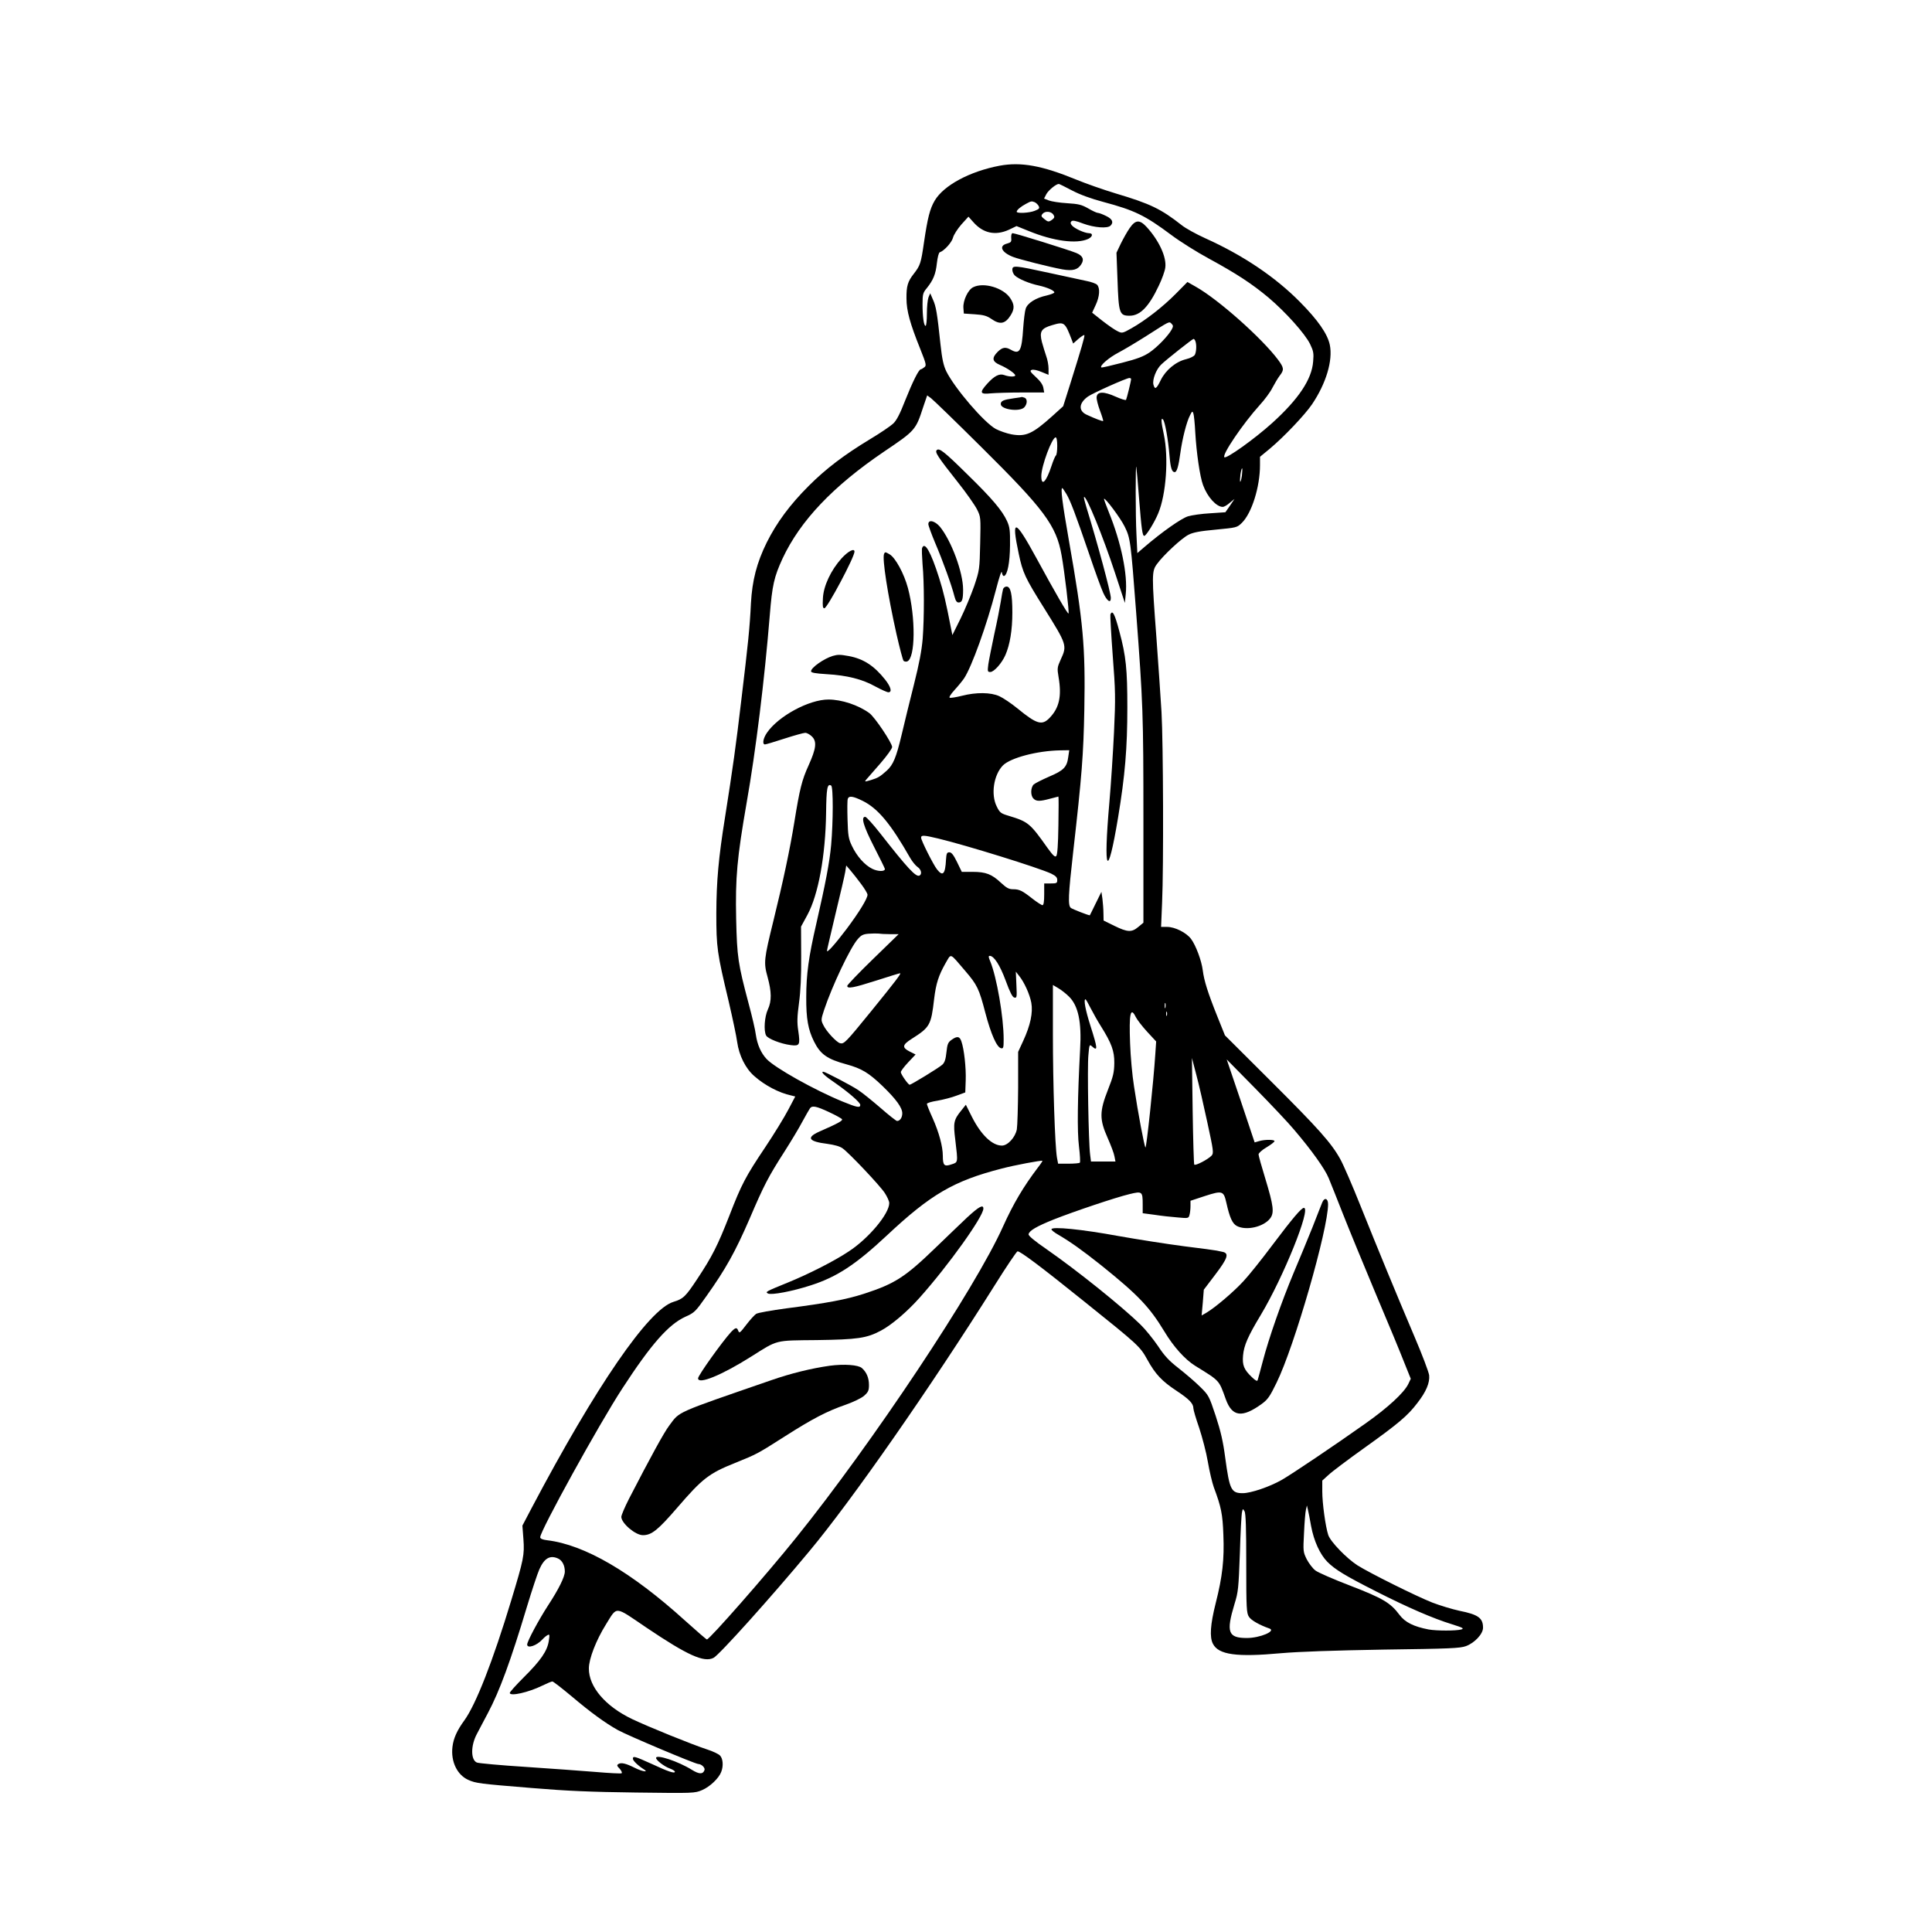 <?xml version="1.0" encoding="UTF-8" standalone="yes"?>
<svg version="1.0" xmlns="http://www.w3.org/2000/svg" width="1000pt" height="1000pt" viewBox="0 0 1334 1334" preserveAspectRatio="xMidYMid meet">
  <g transform="translate(0,1334) scale(0.1,-0.1)" fill="#000000" stroke="none">
    <path d="M6903 12196 c-207 -39 -387 -136 -449 -241 -34 -58 -49 -120 -74
-288 -21 -146 -26 -160 -71 -218 -41 -52 -51 -85 -50 -169 0 -86 25 -175 95
-349 42 -106 44 -115 28 -127 -9 -7 -20 -14 -24 -14 -14 0 -57 -87 -108 -215
-36 -93 -60 -139 -83 -160 -18 -17 -90 -66 -162 -109 -178 -108 -302 -202
-421 -321 -130 -130 -221 -253 -290 -391 -69 -140 -100 -261 -109 -419 -8
-169 -20 -283 -66 -665 -38 -323 -59 -472 -113 -814 -45 -280 -59 -440 -60
-661 0 -238 5 -273 85 -608 27 -116 54 -243 59 -282 13 -93 58 -183 118 -235
72 -64 171 -116 255 -134 l28 -7 -48 -91 c-26 -50 -98 -168 -161 -262 -134
-200 -162 -253 -246 -470 -81 -207 -119 -282 -221 -436 -82 -124 -97 -138
-165 -159 -171 -52 -535 -582 -980 -1425 l-63 -120 7 -93 c8 -110 2 -139 -84
-423 -126 -417 -244 -719 -324 -829 -51 -70 -75 -124 -82 -183 -12 -102 33
-194 110 -228 53 -23 71 -26 441 -56 239 -20 404 -27 716 -31 402 -5 405 -5
457 17 54 23 116 82 132 126 16 41 12 92 -9 113 -10 10 -49 29 -87 41 -107 35
-408 157 -521 211 -183 88 -298 222 -297 349 0 66 50 195 118 304 80 128 56
129 279 -22 285 -192 398 -243 464 -209 40 21 396 417 662 737 293 351 837
1132 1277 1832 82 131 154 238 160 238 20 0 159 -104 461 -347 375 -301 384
-309 435 -401 55 -100 101 -149 203 -216 86 -57 115 -87 115 -120 0 -11 18
-72 40 -135 21 -64 49 -169 60 -235 11 -65 30 -144 41 -175 51 -136 61 -185
66 -328 7 -170 -6 -288 -53 -473 -37 -147 -43 -234 -19 -280 39 -76 163 -93
470 -65 127 11 362 19 710 25 454 6 526 9 567 24 60 22 118 84 118 127 0 67
-33 91 -163 117 -51 11 -136 37 -188 57 -116 46 -430 203 -515 256 -75 48
-188 164 -203 211 -19 58 -41 220 -41 299 l0 76 43 39 c23 22 136 107 251 189
232 166 296 220 362 307 62 79 87 141 82 192 -3 23 -48 142 -101 266 -130 306
-249 595 -373 904 -57 143 -120 288 -140 323 -62 112 -151 211 -477 536 l-319
318 -53 132 c-65 162 -91 245 -100 316 -8 67 -48 174 -81 218 -33 44 -112 83
-165 83 l-42 0 7 167 c11 244 8 1104 -4 1316 -6 100 -22 331 -35 512 -33 439
-33 461 4 511 44 61 171 179 218 202 31 16 78 25 187 35 144 14 147 14 180 46
69 67 126 249 126 400 l0 57 68 56 c99 83 242 234 291 306 98 145 145 304 123
411 -16 76 -82 171 -207 297 -169 171 -391 321 -653 439 -64 29 -136 69 -161
89 -145 114 -218 149 -456 220 -83 25 -206 68 -274 96 -236 97 -381 123 -528
96z m499 -171 c55 -29 132 -57 215 -79 217 -58 289 -93 470 -228 61 -46 178
-119 259 -163 193 -105 298 -174 413 -270 117 -99 252 -249 287 -321 23 -48
26 -63 21 -120 -9 -123 -101 -260 -282 -424 -124 -112 -318 -250 -331 -237
-18 17 130 234 244 360 34 37 74 91 88 120 15 28 37 66 50 83 32 41 30 54 -12
111 -112 149 -411 415 -567 503 l-58 33 -81 -82 c-89 -90 -210 -184 -306 -238
-62 -35 -65 -35 -95 -20 -18 8 -64 40 -104 71 l-72 57 24 52 c28 59 32 118 10
141 -8 8 -41 20 -73 26 -31 7 -148 32 -259 56 -238 52 -253 53 -253 21 0 -13
8 -31 18 -40 26 -24 101 -55 163 -68 59 -13 109 -35 109 -48 0 -5 -24 -14 -52
-21 -76 -16 -134 -53 -146 -92 -6 -18 -13 -78 -17 -133 -10 -159 -24 -185 -85
-150 -37 21 -58 18 -91 -14 -43 -43 -38 -68 16 -91 49 -21 105 -59 105 -72 0
-11 -43 -10 -75 2 -34 13 -69 -5 -118 -59 -56 -62 -51 -75 24 -67 34 3 131 6
215 6 l154 0 -6 33 c-4 21 -21 46 -52 74 -39 36 -43 43 -28 49 11 4 39 -2 67
-14 l49 -20 0 43 c0 23 -7 62 -16 86 -8 24 -22 68 -30 98 -18 72 -5 94 71 116
84 25 88 22 136 -103 l9 -24 36 32 c20 17 38 29 41 26 5 -5 -19 -87 -97 -336
l-49 -155 -74 -67 c-138 -124 -184 -145 -283 -127 -32 6 -81 23 -108 37 -81
44 -283 280 -342 398 -19 40 -29 83 -40 185 -23 219 -31 264 -52 310 l-19 44
-12 -28 c-6 -16 -11 -66 -11 -113 0 -46 -4 -84 -9 -84 -12 0 -21 62 -21 150 0
68 3 79 29 110 45 56 62 97 70 173 5 42 13 73 20 75 30 10 82 67 91 100 5 21
32 62 58 92 l49 54 33 -37 c68 -78 153 -96 247 -53 l52 25 84 -34 c171 -70
330 -91 410 -55 33 16 36 40 5 40 -30 1 -99 32 -117 54 -10 12 -11 20 -3 28 8
8 30 4 82 -16 76 -28 167 -35 188 -14 23 23 13 46 -31 67 -24 12 -49 21 -56
21 -8 0 -38 14 -67 31 -46 26 -67 31 -146 36 -51 3 -108 12 -126 19 l-33 13
16 31 c14 26 67 70 86 70 3 0 44 -20 91 -45z m-258 -81 c9 -4 21 -15 27 -25 9
-17 5 -22 -25 -34 -38 -16 -126 -20 -126 -7 0 12 29 36 65 55 35 19 38 19 59
11z m130 -87 c9 -15 7 -21 -8 -33 -25 -18 -29 -18 -57 5 -20 16 -22 21 -10 35
18 21 60 17 75 -7z m817 -791 c-24 -44 -99 -122 -153 -159 -41 -28 -85 -45
-191 -72 -77 -20 -141 -35 -143 -32 -12 12 53 68 118 102 40 21 127 73 193
115 163 104 157 102 174 85 12 -12 13 -18 2 -39z m163 -82 c9 -24 7 -73 -4
-94 -6 -10 -31 -23 -60 -30 -71 -17 -141 -75 -175 -144 -30 -62 -41 -69 -51
-31 -8 34 19 105 54 138 36 35 215 176 223 177 4 0 10 -7 13 -16z m-444 -261
c0 -14 -30 -135 -35 -144 -3 -4 -35 6 -71 22 -82 37 -128 37 -132 -2 -2 -14 9
-56 23 -94 14 -37 24 -70 22 -72 -4 -3 -55 16 -115 44 -57 27 -53 80 10 125
34 24 264 127 286 128 6 0 12 -3 12 -7z m-1034 -470 c434 -430 518 -542 554
-747 20 -111 54 -396 48 -402 -6 -5 -90 140 -221 381 -150 275 -176 282 -123
32 28 -132 43 -165 176 -377 157 -251 159 -257 114 -354 -24 -53 -25 -61 -15
-120 23 -133 5 -214 -62 -283 -52 -54 -88 -44 -221 65 -44 36 -101 74 -126 85
-58 27 -160 28 -257 3 -40 -10 -78 -16 -85 -14 -7 3 5 23 33 54 25 27 54 63
65 79 53 78 159 374 220 610 25 96 40 140 42 122 2 -16 9 -26 15 -24 23 7 40
92 41 212 1 104 -2 126 -21 168 -33 72 -103 155 -270 318 -163 161 -198 188
-215 171 -14 -14 6 -45 146 -222 59 -74 118 -159 132 -187 26 -52 26 -55 22
-235 -4 -180 -5 -185 -41 -293 -21 -60 -63 -162 -94 -225 l-57 -115 -9 45
c-36 185 -52 253 -83 351 -57 179 -99 253 -117 205 -3 -7 -1 -58 3 -112 12
-128 12 -368 1 -514 -7 -82 -24 -172 -60 -315 -28 -110 -66 -266 -85 -347 -38
-160 -59 -209 -103 -249 -47 -42 -60 -50 -109 -65 -45 -13 -46 -13 -32 4 8 9
52 59 96 110 46 53 82 103 82 114 0 28 -120 207 -157 234 -75 55 -191 94 -283
94 -133 0 -345 -114 -424 -229 -27 -39 -34 -81 -14 -81 6 0 67 18 134 40 68
22 133 40 144 40 12 0 33 -12 47 -26 34 -34 29 -82 -24 -199 -46 -101 -61
-161 -98 -390 -31 -192 -78 -412 -145 -684 -65 -264 -68 -287 -40 -387 28
-102 29 -166 2 -224 -23 -49 -30 -147 -12 -180 12 -22 100 -57 169 -66 63 -8
67 0 53 98 -9 57 -8 97 5 193 11 81 16 185 15 323 l-1 204 44 81 c76 140 125
411 129 704 2 169 8 205 35 189 15 -9 14 -250 0 -409 -11 -122 -39 -267 -103
-547 -52 -225 -69 -347 -69 -505 -1 -149 13 -225 54 -307 44 -88 91 -121 224
-157 105 -29 153 -58 249 -150 94 -91 136 -149 136 -188 0 -30 -16 -53 -36
-53 -6 0 -58 41 -115 91 -57 49 -126 105 -154 123 -46 31 -228 126 -240 126
-21 0 8 -28 85 -80 90 -63 170 -132 170 -149 0 -22 -22 -18 -122 23 -193 79
-468 233 -525 294 -39 42 -64 99 -74 167 -4 34 -27 131 -50 216 -73 275 -80
320 -86 584 -6 288 6 419 72 800 64 362 124 853 160 1295 17 211 30 267 89
395 122 260 347 497 699 736 217 146 220 150 271 307 l28 82 26 -19 c15 -11
172 -163 348 -338z m1477 102 c8 -140 32 -307 54 -365 30 -82 92 -150 136
-150 9 0 30 12 48 28 l33 27 -31 -46 -32 -46 -104 -7 c-58 -3 -127 -13 -154
-21 -46 -14 -180 -108 -301 -212 l-49 -42 -6 127 c-7 128 -7 504 -1 467 2 -11
11 -109 19 -217 17 -214 23 -258 36 -258 13 0 71 94 96 155 55 130 73 385 39
545 -19 88 -21 119 -6 104 14 -14 36 -139 45 -249 7 -85 16 -115 36 -115 15 0
27 42 39 132 13 96 43 216 67 261 14 29 17 30 23 12 4 -11 10 -70 13 -130z
m-953 -94 c0 -33 -4 -62 -9 -66 -5 -3 -19 -36 -31 -73 -36 -110 -70 -144 -70
-69 0 69 74 267 99 267 7 0 11 -24 11 -59z m1275 -206 c-4 -25 -9 -44 -12 -41
-2 2 -1 25 2 51 4 25 9 44 12 41 2 -2 1 -25 -2 -51z m-1211 -127 c28 -49 59
-129 158 -418 38 -113 81 -231 95 -262 26 -58 53 -77 53 -37 0 37 -90 371
-169 628 -11 36 -19 67 -16 69 14 15 131 -271 215 -527 l67 -204 6 61 c14 134
-31 354 -117 566 -20 49 -35 91 -33 92 8 8 113 -132 142 -191 40 -81 42 -96
80 -595 47 -623 50 -701 50 -1433 l0 -708 -35 -29 c-46 -39 -75 -37 -165 7
l-75 37 -1 51 c0 27 -4 72 -7 99 l-7 48 -40 -81 c-21 -44 -40 -81 -40 -81 -12
0 -121 43 -131 51 -21 17 -18 86 16 386 60 527 71 672 77 984 8 434 -7 603
-107 1170 -45 257 -58 359 -45 359 2 0 15 -19 29 -42z m12 -1815 c-9 -70 -32
-93 -131 -135 -48 -21 -96 -45 -107 -54 -22 -21 -24 -77 -2 -98 19 -20 44 -20
114 -1 30 8 56 15 58 15 2 0 2 -90 0 -200 -2 -135 -7 -203 -15 -211 -9 -9 -23
5 -60 56 -121 171 -133 181 -268 222 -54 16 -62 22 -82 63 -43 83 -22 220 42
285 53 53 238 101 394 104 l64 1 -7 -47z m-1419 -303 c106 -53 193 -158 327
-393 15 -26 38 -54 51 -63 25 -16 33 -48 15 -59 -24 -15 -82 48 -274 293 -48
61 -94 112 -102 112 -31 0 -12 -64 61 -207 41 -80 75 -149 75 -153 0 -19 -48
-18 -87 1 -53 26 -107 87 -141 159 -23 48 -27 71 -30 182 -2 70 -2 134 2 143
8 22 36 18 103 -15z m522 -260 c195 -47 691 -201 779 -242 32 -16 42 -26 42
-44 0 -22 -4 -24 -45 -24 l-45 0 0 -75 c0 -51 -4 -75 -12 -75 -6 0 -37 20 -67
43 -73 58 -93 67 -136 67 -29 0 -45 9 -84 45 -63 59 -104 75 -195 75 l-75 0
-33 68 c-24 49 -38 67 -53 67 -17 0 -20 -8 -23 -50 -5 -101 -22 -119 -62 -68
-26 33 -110 200 -110 219 0 19 19 18 119 -6z m-533 -314 c24 -32 44 -65 44
-74 0 -26 -58 -121 -145 -237 -81 -107 -135 -167 -135 -150 0 5 27 120 59 255
33 135 63 265 67 289 l7 45 30 -35 c16 -19 49 -60 73 -93z m199 -346 l60 0
-178 -173 c-97 -94 -177 -178 -177 -184 0 -22 42 -14 202 37 86 28 159 50 163
50 10 0 -29 -52 -198 -260 -179 -220 -189 -230 -217 -223 -25 7 -96 83 -116
127 -16 32 -15 37 6 102 55 165 181 432 233 490 23 27 37 34 75 37 26 2 56 2
67 1 11 -2 47 -4 80 -4z m518 -252 c85 -99 97 -124 141 -293 39 -147 79 -238
109 -243 15 -3 17 5 17 62 0 153 -48 431 -93 539 -12 28 -13 37 -3 37 29 0 70
-63 110 -171 30 -82 47 -115 60 -117 17 -4 18 3 14 87 l-4 92 22 -28 c36 -44
74 -128 85 -187 12 -68 -6 -155 -56 -263 l-35 -76 0 -246 c-1 -135 -5 -265 -9
-289 -11 -56 -63 -112 -103 -112 -68 0 -145 75 -208 200 l-41 82 -31 -39 c-53
-65 -57 -85 -42 -203 19 -161 20 -155 -27 -170 -49 -17 -59 -7 -59 59 0 65
-27 164 -71 262 -22 48 -39 91 -39 97 0 6 33 16 73 22 39 7 99 22 132 35 l60
22 3 84 c3 86 -11 216 -30 269 -12 35 -29 38 -68 10 -24 -17 -29 -29 -35 -85
-5 -48 -12 -71 -28 -86 -22 -21 -216 -139 -226 -139 -11 1 -61 73 -61 87 0 8
23 38 51 68 l51 54 -42 21 c-53 27 -50 46 15 87 126 80 134 94 155 276 13 107
31 162 78 245 42 71 26 77 135 -50z m719 -180 c63 -63 87 -174 76 -362 -18
-339 -21 -568 -8 -671 7 -58 10 -109 6 -113 -4 -4 -40 -7 -79 -7 l-71 0 -8 42
c-14 82 -28 510 -28 850 l0 342 37 -22 c21 -12 55 -39 75 -59z m149 -80 c18
-35 49 -90 70 -123 74 -118 94 -172 93 -255 -1 -64 -7 -92 -44 -185 -59 -150
-59 -204 -2 -332 22 -50 44 -107 47 -127 l7 -36 -85 0 -84 0 -6 48 c-11 84
-20 605 -12 685 6 74 8 77 24 63 42 -38 41 -18 -9 139 -36 112 -49 185 -35
185 3 0 19 -28 36 -62z m516 5 c-3 -10 -5 -4 -5 12 0 17 2 24 5 18 2 -7 2 -21
0 -30z m10 -55 c-3 -7 -5 -2 -5 12 0 14 2 19 5 13 2 -7 2 -19 0 -25z m-215
-10 c9 -18 44 -64 78 -101 l63 -68 -6 -89 c-12 -187 -61 -650 -68 -643 -8 10
-51 236 -79 423 -12 74 -24 207 -27 296 -8 206 3 256 39 182z m494 -726 c43
-198 45 -214 30 -231 -24 -26 -114 -73 -120 -62 -3 5 -8 172 -11 372 l-5 364
30 -115 c17 -63 51 -211 76 -328z m600 -53 c122 -143 212 -270 238 -333 14
-34 59 -146 100 -251 41 -104 143 -352 226 -550 84 -198 172 -411 196 -473
l45 -112 -17 -36 c-29 -60 -140 -163 -299 -275 -210 -149 -509 -350 -576 -388
-85 -48 -213 -91 -268 -91 -80 0 -91 23 -121 244 -15 114 -31 183 -66 290 -46
138 -48 142 -108 201 -33 33 -100 90 -147 127 -67 52 -98 85 -144 155 -33 48
-86 114 -120 147 -129 126 -438 374 -648 520 -86 59 -127 94 -125 104 5 25 55
54 174 102 139 55 427 152 523 175 87 21 91 19 91 -71 l0 -61 83 -11 c45 -7
116 -15 158 -18 74 -7 76 -6 82 17 4 13 7 41 7 61 l0 37 100 33 c121 39 129
36 148 -48 23 -103 42 -143 72 -159 65 -34 183 -7 229 51 31 39 25 87 -33 278
-25 81 -46 156 -46 165 0 9 24 31 55 49 30 18 55 37 55 43 0 11 -65 12 -106 0
l-31 -9 -96 287 -97 286 198 -201 c108 -110 229 -238 268 -285z m-3211 122
c45 -21 85 -43 89 -49 6 -10 -28 -29 -156 -85 -94 -42 -75 -69 55 -85 49 -7
86 -17 105 -31 45 -32 257 -256 291 -308 17 -26 31 -57 31 -70 0 -74 -142
-244 -280 -334 -97 -65 -276 -156 -421 -215 -152 -62 -156 -64 -137 -75 23
-13 170 15 296 56 181 58 311 144 524 343 305 286 463 378 793 463 86 23 278
59 283 54 1 -1 -12 -22 -31 -46 -101 -133 -170 -250 -241 -407 -191 -427 -904
-1498 -1431 -2152 -206 -256 -596 -700 -614 -700 -4 0 -72 59 -152 131 -370
335 -692 523 -951 554 -33 4 -48 11 -48 21 0 44 408 784 567 1027 199 306 319
442 435 495 63 28 70 35 146 143 133 187 199 306 297 532 101 236 129 290 245
471 42 66 97 157 120 201 24 44 48 86 53 93 16 20 44 14 132 -27z m3328 -2859
c19 -102 61 -194 112 -246 54 -54 123 -96 340 -206 217 -110 390 -185 520
-225 76 -24 86 -29 65 -36 -36 -10 -170 -10 -226 0 -103 20 -162 49 -201 101
-62 83 -114 114 -339 201 -115 44 -223 91 -241 105 -19 14 -45 49 -60 77 -25
51 -26 55 -19 182 3 71 9 144 13 160 l7 30 7 -30 c4 -16 14 -67 22 -113z
m-448 -258 c0 -312 2 -343 19 -368 15 -24 74 -57 140 -80 51 -17 -63 -66 -155
-66 -130 0 -144 40 -85 235 26 83 28 109 37 350 4 143 11 271 15 285 5 24 6
24 17 5 9 -14 12 -119 12 -361z m-4752 35 c29 -13 47 -48 47 -90 0 -36 -41
-120 -117 -236 -64 -99 -143 -246 -143 -268 0 -30 66 -8 105 35 11 12 27 26
36 30 14 8 15 3 8 -42 -11 -69 -57 -135 -174 -251 -52 -52 -95 -100 -95 -106
0 -26 131 4 224 50 33 16 64 29 70 29 6 0 65 -46 131 -101 136 -115 233 -185
320 -234 64 -36 535 -235 557 -235 23 -1 49 -27 42 -43 -11 -29 -37 -28 -87 3
-93 58 -247 109 -247 82 0 -16 56 -59 95 -73 19 -7 35 -17 35 -22 0 -15 -45 0
-161 54 -117 53 -129 56 -129 35 0 -13 35 -47 76 -73 37 -23 -13 -15 -64 11
-60 30 -93 38 -112 26 -12 -8 -11 -13 9 -33 12 -14 18 -27 13 -31 -5 -3 -85 1
-178 9 -93 8 -311 23 -484 35 -173 11 -325 25 -337 30 -43 18 -44 116 0 198
13 26 48 90 76 144 80 151 156 356 270 736 34 112 72 227 85 256 34 77 74 100
129 75z"/>
    <path d="M7800 11765 c-17 -24 -44 -73 -61 -107 l-30 -63 7 -185 c8 -234 13
-250 84 -250 72 0 133 62 201 207 22 45 42 101 45 125 10 72 -43 187 -129 281
-48 52 -77 50 -117 -8z"/>
    <path d="M6982 11698 c3 -28 -1 -32 -29 -40 -59 -15 -38 -61 42 -92 47 -18
254 -70 341 -86 71 -12 105 -3 129 34 23 34 12 60 -33 79 -47 20 -423 137
-440 137 -7 0 -11 -12 -10 -32z"/>
    <path d="M6720 11357 c-36 -17 -71 -92 -68 -142 l3 -40 75 -5 c60 -4 83 -10
115 -32 60 -42 96 -35 134 26 27 44 26 73 -4 118 -48 71 -183 111 -255 75z"/>
    <path d="M7000 10590 c-71 -10 -90 -18 -90 -40 0 -38 132 -56 163 -22 21 23
22 58 1 66 -9 3 -16 5 -17 5 -1 -1 -27 -5 -57 -9z"/>
    <path d="M6410 9721 c0 -10 22 -70 48 -132 51 -119 114 -293 132 -366 8 -31
16 -43 29 -43 24 0 31 19 31 89 0 119 -81 337 -160 434 -35 41 -80 52 -80 18z"/>
    <path d="M5811 9485 c-73 -81 -125 -190 -129 -276 -3 -55 -1 -69 10 -69 20 0
208 353 208 391 0 26 -44 3 -89 -46z"/>
    <path d="M6104 9515 c-13 -34 25 -280 86 -553 22 -97 44 -180 49 -185 5 -5 17
-7 25 -4 57 22 59 304 5 507 -27 100 -86 209 -127 233 -29 17 -32 17 -38 2z"/>
    <path d="M6926 9273 c-3 -10 -10 -49 -16 -88 -6 -38 -26 -140 -45 -225 -18
-86 -37 -179 -41 -208 -6 -48 -5 -52 14 -52 25 0 79 60 104 117 31 71 48 171
48 294 0 128 -12 179 -40 179 -10 0 -21 -8 -24 -17z"/>
    <path d="M5750 8811 c-62 -19 -150 -81 -150 -106 0 -10 29 -15 108 -20 141 -8
247 -35 336 -85 41 -22 81 -40 90 -40 27 0 18 36 -22 87 -76 96 -150 144 -251
163 -61 11 -76 11 -111 1z"/>
    <path d="M7667 9097 c-2 -7 5 -134 16 -282 19 -247 20 -291 9 -530 -7 -143
-21 -361 -32 -485 -43 -491 -13 -544 60 -105 48 289 64 481 64 760 0 262 -9
355 -55 525 -32 121 -48 152 -62 117z"/>
    <path d="M9130 5038 c-5 -13 -36 -90 -68 -173 -33 -82 -92 -225 -131 -317 -82
-196 -170 -447 -212 -608 -17 -63 -32 -121 -35 -129 -3 -10 -14 -5 -40 20 -55
52 -67 83 -61 150 6 69 34 133 122 279 156 260 350 740 298 740 -17 0 -79 -73
-216 -255 -74 -99 -165 -213 -202 -252 -66 -72 -194 -181 -255 -217 l-33 -19
8 89 7 89 79 104 c86 113 97 147 52 157 -16 3 -35 7 -43 9 -8 2 -109 16 -225
30 -115 15 -320 47 -455 71 -250 46 -460 67 -460 46 0 -6 21 -23 48 -38 85
-50 164 -106 296 -211 255 -205 333 -287 436 -457 63 -105 142 -193 213 -237
171 -106 162 -95 211 -231 44 -121 113 -130 249 -31 41 30 56 52 102 147 123
251 355 1057 355 1231 0 41 -25 49 -40 13z"/>
    <path d="M6677 4933 c-45 -43 -143 -136 -217 -208 -211 -204 -281 -249 -497
-319 -122 -39 -248 -63 -534 -100 -103 -14 -196 -30 -208 -38 -11 -7 -42 -41
-68 -75 -42 -55 -48 -61 -55 -43 -10 27 -19 25 -50 -7 -62 -68 -228 -300 -228
-320 0 -45 162 21 365 149 189 119 161 112 454 115 283 4 345 13 443 65 74 39
183 132 269 229 198 222 439 559 439 614 0 31 -32 13 -113 -62z"/>
    <path d="M5730 3910 c-127 -18 -267 -52 -405 -100 -671 -232 -629 -213 -704
-313 -36 -47 -132 -223 -278 -506 -29 -57 -53 -113 -53 -125 1 -44 97 -126
149 -126 60 0 103 34 240 193 171 198 215 233 397 306 151 61 153 62 346 185
190 121 288 172 418 217 53 19 108 45 127 62 28 25 33 36 33 74 0 48 -16 88
-49 117 -25 22 -122 29 -221 16z"/>
  </g>
</svg>